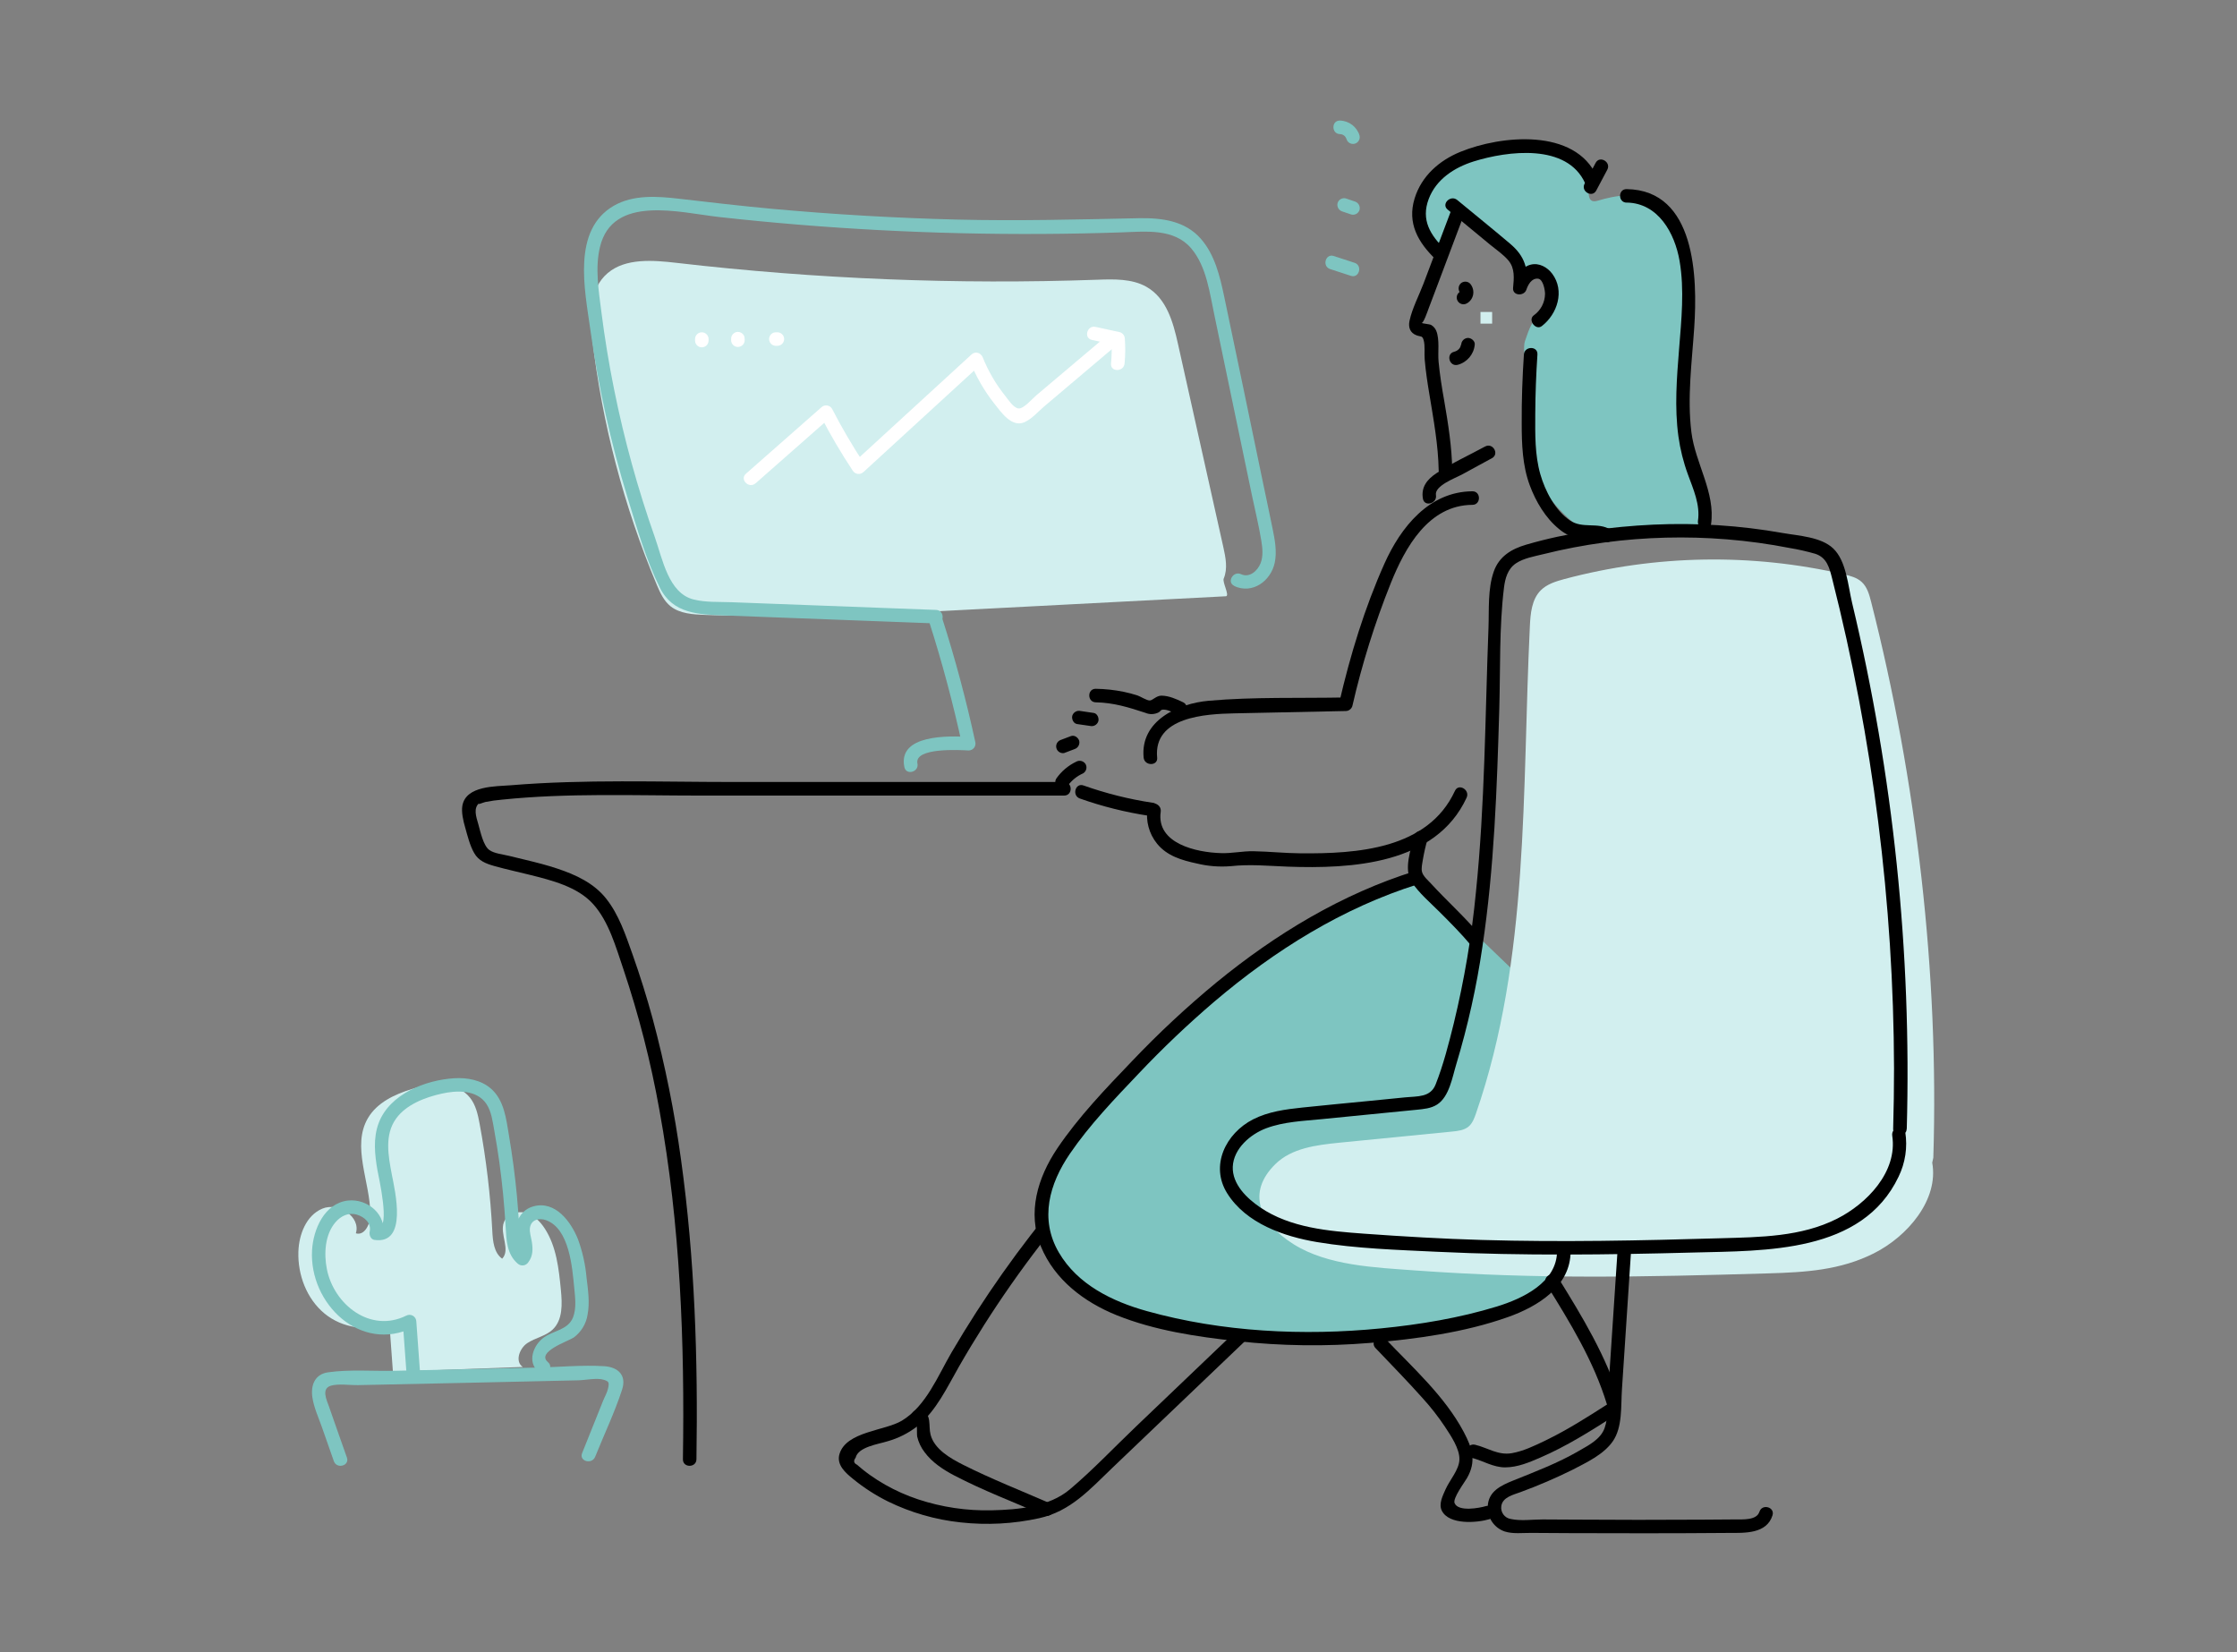<svg width="501" height="370" viewBox="0 0 501 370" fill="none" xmlns="http://www.w3.org/2000/svg">
<rect x="0" y="0" width="501" height="370" fill="#808080" stroke="none"/>
<g clip-path="url(#clip0)">
<rect x="0.5" width="500" height="370"/>
<path d="M87.997 307.166L87.177 295.933C82.618 298.382 76.644 297.432 72.659 294.126C68.674 290.82 66.664 285.488 66.826 280.318C66.946 276.427 68.591 272.161 72.184 270.657C75.777 269.153 80.853 272.464 79.699 276.182C81.683 276.783 82.957 274.046 82.947 271.973C82.916 264.614 78.686 256.676 82.425 250.347C84.462 246.905 88.378 245.056 92.201 243.887C96.677 242.513 102.333 242.148 105.257 245.809C106.573 247.454 107.033 249.605 107.419 251.678C108.891 259.598 109.838 267.605 110.255 275.649C110.37 277.926 110.615 280.532 112.464 281.864C114.412 279.843 111.863 276.354 112.845 273.722C113.519 271.915 115.806 271.111 117.676 271.581C119.546 272.051 121.008 273.55 122.047 275.174C124.622 279.174 125.154 284.115 125.614 288.851C125.922 291.985 126.058 295.578 123.776 297.73C122.209 299.207 119.895 299.573 118.099 300.764C116.302 301.954 115.279 304.942 117.096 306.106" fill="#D2EFEF"/>
<path d="M237.405 268.437C228.358 279.183 220.241 290.679 213.141 302.8C210.071 308.054 207.423 314.854 201.992 318.133C198.205 320.421 189.573 320.52 188.022 325.565C187.27 328.014 189.348 329.805 191.056 331.189C193.457 333.152 196.07 334.839 198.848 336.218C203.974 338.725 209.499 340.316 215.173 340.918C221.029 341.562 226.95 341.246 232.704 339.984C239.817 338.417 244.105 333.497 249.186 328.641L286.657 292.852C288.067 291.499 285.926 289.358 284.511 290.71L254.534 319.34C249.599 324.04 244.836 329.105 239.619 333.508C234.961 337.446 228.03 338.072 222.14 338.208C216.53 338.346 210.938 337.515 205.611 335.754C203.046 334.9 200.571 333.798 198.221 332.463C197.048 331.795 195.91 331.069 194.811 330.286C194.257 329.889 193.709 329.476 193.181 329.048C192.758 328.703 192.346 328.353 191.938 328.004C191.207 327.655 191.103 327.133 191.625 326.437C192.194 324.003 196.675 323.413 198.795 322.745C201.199 322.067 203.449 320.932 205.423 319.402C209.705 315.919 212.102 310.681 214.792 305.991C221.979 293.477 230.267 281.627 239.556 270.583C240.799 269.095 238.668 266.928 237.41 268.437H237.405Z" fill="black"/>
<path d="M350.271 280.135L354.078 231.864L317.297 196.524C288.052 205.517 263.506 227.551 243.661 250.837C238.361 257.042 232.934 264.165 233.19 272.317C233.404 279.184 237.817 285.41 243.463 289.321C249.108 293.233 255.892 295.144 262.619 296.544C286.363 301.461 310.93 300.745 334.348 294.455C341.811 292.402 350.579 287.859 350.271 280.135Z" fill="#7EC5C1"/>
<path d="M325.281 50.637C325.281 50.637 321.709 58.471 320.215 54.517C318.722 50.564 314.084 45.462 320.461 40.6C326.837 35.738 340.306 31.325 345.335 32.865C350.364 34.406 354.892 35.644 355.545 38.772C356.198 41.9 354.761 45.911 357.905 44.924C361.049 43.937 368.496 42.391 370.721 45.859C372.946 49.326 379.803 56.606 378.2 65.594C376.596 74.582 376.633 97.728 378.899 104.146C381.166 110.564 383.505 119.035 377.777 117.86C372.048 116.685 355.717 119.87 352.349 117.014C348.98 114.157 341.904 107.023 342.316 98.887C342.729 90.75 340.75 78.462 341.517 76.431C342.285 74.399 342.52 72.775 344.651 70.446C350.396 64.179 343.669 60.904 342.306 61.468C341.464 61.865 340.864 62.642 340.692 63.557C340.692 63.557 338.248 55.87 334.321 52.951C330.394 50.031 328.749 49.582 328.749 49.582L327.814 48.647" fill="#7EC5C1"/>
<path d="M273.977 122.518L263.809 76.963C262.733 72.132 261.255 66.753 256.727 64.21C253.495 62.393 249.468 62.502 245.693 62.643C214.268 63.75 182.804 62.488 151.569 58.868C146.211 58.246 140.08 57.766 136.095 61.16C131.97 64.665 132.048 70.654 132.643 75.835C134.84 94.823 139.714 113.404 147.12 131.025C147.856 132.77 148.687 134.582 150.206 135.788C152.295 137.433 155.256 137.606 157.988 137.705C173.577 138.253 180.642 137.047 196.226 137.595L274.588 133.522C275.424 133.329 273.721 130.388 274.066 129.558C275.001 127.338 274.494 124.853 273.977 122.518Z" fill="#D2EFEF"/>
<path d="M276.4 131.224C280.463 133.125 284.605 130.153 285.493 126.002C286.015 123.49 285.524 120.931 285.023 118.455C284.297 114.878 283.534 111.311 282.787 107.739C279.915 93.962 277.085 80.175 274.17 66.404C273.21 61.881 272.082 57.056 268.948 53.478C265.418 49.426 260.206 48.778 255.119 48.861C241.541 49.149 227.963 49.504 214.338 49.17C200.474 48.822 186.627 48.016 172.799 46.752C165.884 46.115 158.996 45.305 152.097 44.506C147.266 43.947 141.84 43.55 137.474 46.073C128.074 51.483 130.962 64.873 132.184 73.621C133.97 86.468 136.778 99.151 140.582 111.551C142.634 118.231 144.666 125.302 147.773 131.584C150.692 137.486 156.484 137.606 162.333 137.825L209.653 139.611C211.601 139.684 211.601 136.655 209.653 136.582L172.71 135.193L163.874 134.859C161.08 134.754 158.045 134.927 155.314 134.237C149.731 132.832 148.379 125.187 146.702 120.429C142.868 109.58 139.804 98.474 137.532 87.194C136.372 81.453 135.424 75.673 134.686 69.856C134.09 65.155 133.244 60.058 134.357 55.358C137.177 43.43 152.369 47.639 161.033 48.595C172.95 49.915 184.897 50.891 196.874 51.525C209.018 52.166 221.172 52.453 233.337 52.387C239.328 52.355 245.32 52.237 251.312 52.032C256.639 51.849 262.958 51.102 266.796 55.63C270.254 59.708 270.938 65.74 272.019 70.775L276.165 90.672L280.422 111.086C281.116 114.397 281.931 117.708 282.479 121.045C282.751 122.717 282.955 124.571 282.302 126.179C281.649 127.788 279.858 129.469 277.957 128.581C276.197 127.761 274.656 130.373 276.427 131.193L276.4 131.224Z" fill="#7EC5C1"/>
<path d="M432.988 259.246C434.278 217.989 429.254 174.758 419.049 134.738C418.642 133.14 418.172 131.454 416.96 130.336C415.89 129.339 414.407 128.952 412.981 128.618C392.343 123.848 370.852 124.207 350.385 129.662C348.469 130.185 346.474 130.785 345.069 132.19C343.042 134.227 342.766 137.371 342.63 140.238C340.854 176.941 342.593 214.652 330.545 249.386C330.18 250.43 329.767 251.548 328.911 252.268C327.929 253.099 326.555 253.261 325.255 253.391L299.911 255.893C294.803 256.415 289.273 257.094 285.622 260.692C279.167 267.053 282.029 273.78 289.69 278.61C297.352 283.441 307.969 283.833 317.025 284.501C344.609 286.486 367.729 285.974 395.951 285.154C404.39 284.908 412.14 284.449 419.686 280.657C427.233 276.866 434.236 268.646 432.742 260.363" fill="#D2EFEF"/>
<path d="M325.042 47.018L318.811 63.505C317.798 66.168 316.278 69.046 315.678 71.829C315.364 73.302 315.793 74.535 317.245 75.088C318.205 75.454 318.545 75.088 318.853 76.206C319.193 77.459 318.958 79.204 319.078 80.53C319.302 83.141 319.689 85.7 320.122 88.27C321.057 93.972 322.112 99.613 322.211 105.415C322.211 107.363 325.271 107.368 325.245 105.415C325.172 100.114 324.337 94.923 323.444 89.711C322.921 86.818 322.462 83.919 322.185 80.995C321.981 78.906 322.472 76.054 321.663 74.075C321.438 73.536 321.046 73.084 320.545 72.785C320.148 72.54 318.534 72.498 318.331 72.263C318.717 72.722 319.798 69.495 319.976 69.025L321.579 64.79L327.961 47.838C328.655 46.01 325.726 45.227 325.042 47.034V47.018Z" fill="black"/>
<path d="M327.094 65.662C327.047 65.599 326.927 65.422 327.021 65.594C326.98 65.521 326.927 65.312 326.964 65.5C326.964 65.417 326.964 65.187 326.964 65.385C326.933 65.667 327.032 65.129 326.964 65.323C326.966 65.354 326.966 65.385 326.964 65.417C326.964 65.495 326.964 65.479 326.995 65.37C327.027 65.26 327.047 65.249 326.995 65.323C326.982 65.352 326.966 65.379 326.948 65.406C326.823 65.558 327.152 65.187 327.011 65.323C326.87 65.458 327.319 65.129 327.047 65.291C326.557 65.553 326.249 66.061 326.245 66.617C326.241 67.173 326.542 67.686 327.029 67.954C327.515 68.222 328.11 68.203 328.578 67.903C329.269 67.495 329.755 66.814 329.915 66.028C330.093 65.13 329.846 64.201 329.246 63.51C328.652 62.922 327.694 62.922 327.1 63.51C326.533 64.114 326.533 65.054 327.1 65.657L327.094 65.662Z" fill="black"/>
<path d="M427.041 252.812C428.139 213.162 424.02 173.539 414.789 134.963C413.901 131.239 413.515 125.62 410.575 122.826C407.854 120.215 402.741 119.975 399.258 119.358C389.695 117.665 379.975 117.036 370.273 117.484C360.722 117.928 350.992 119.285 341.801 121.97C338.506 122.936 335.759 124.581 334.558 127.955C333.168 131.85 333.513 136.509 333.362 140.582C332.61 160.297 332.573 180.069 330.557 199.715C329.601 209.634 327.942 219.471 325.591 229.154C324.452 233.739 323.261 238.46 321.517 242.858C320.358 245.772 317.454 245.469 314.775 245.73L306.665 246.534C301.667 247.025 296.659 247.49 291.661 248.017C287.906 248.414 284.062 248.921 280.652 250.655C274.51 253.788 270.938 261.047 274.866 267.257C279.09 273.967 287.535 276.902 294.977 278.145C303.819 279.618 312.963 279.884 321.898 280.318C341.044 281.237 360.21 280.992 379.345 280.48C395.393 280.057 417.04 280.663 425.208 263.497C426.716 260.401 427.239 256.918 426.707 253.517C426.419 251.595 423.5 252.409 423.787 254.321C425.009 262.416 418.116 269.534 411.436 272.907C403.378 276.981 394.202 277.033 385.387 277.284C367.568 277.806 349.734 278.192 331.91 277.67C323.084 277.414 314.274 276.897 305.464 276.26C297.562 275.686 288.966 274.96 282.224 270.369C279.247 268.343 275.957 265.204 276.093 261.282C276.26 257.204 280.051 253.971 283.608 252.644C287.525 251.187 291.854 251.025 295.974 250.618L310.169 249.213C312.529 248.978 314.9 248.754 317.261 248.514C318.828 248.352 320.488 248.226 321.857 247.344C324.598 245.584 325.277 241.155 326.155 238.299C328.746 229.711 330.697 220.943 331.993 212.066C334.657 194.352 335.268 176.429 335.785 158.547C336.041 149.669 335.748 140.478 336.829 131.636C337.08 129.547 337.66 127.396 339.508 126.153C341.258 124.983 343.655 124.586 345.666 124.09C350.164 122.967 354.721 122.095 359.317 121.479C368.419 120.272 377.624 120.038 386.776 120.779C391.49 121.16 396.178 121.807 400.819 122.716C402.745 123.036 404.651 123.466 406.527 124.006C409.191 124.863 409.729 127.203 410.345 129.631C419.436 165.445 424.086 202.242 424.189 239.192C424.189 243.718 424.123 248.254 423.991 252.801C423.934 254.749 426.963 254.749 427.02 252.801L427.041 252.812Z" fill="black"/>
<path d="M327.246 77.162C327.246 77.026 327.068 77.652 327.115 77.553C327.033 77.762 326.916 77.957 326.77 78.128C326.476 78.448 326.092 78.671 325.668 78.77C323.778 79.245 324.577 82.17 326.473 81.695C328.562 81.139 330.084 79.34 330.285 77.188C330.389 76.378 329.517 75.673 328.771 75.673C327.946 75.7 327.283 76.363 327.256 77.188L327.246 77.162Z" fill="black"/>
<path d="M394.03 338.553C393.429 340.469 390.322 340.234 388.76 340.25C386.332 340.276 383.898 340.287 381.449 340.302C376.575 340.33 371.713 340.344 366.863 340.344C362.013 340.344 357.156 340.327 352.292 340.292L345.503 340.255C343.252 340.255 340.573 340.642 338.375 340.156C336.986 339.949 336.028 338.657 336.233 337.268C336.51 335.257 338.928 334.735 340.537 334.135C344.514 332.676 348.408 331.003 352.203 329.121C355.295 327.507 359.097 325.747 361.17 322.807C363.442 319.58 362.988 314.775 363.259 311.02L365.306 279.973C365.432 278.025 362.403 278.036 362.272 279.973L360.183 311.522C360.011 314.133 360.256 317.313 359.358 319.815C358.46 322.316 355.765 323.653 353.613 324.901C348.913 327.633 343.905 329.523 338.865 331.555C336.113 332.667 333.351 333.962 333.199 337.299C333.052 339.816 334.597 342.123 336.98 342.945C338.834 343.54 341.001 343.253 342.913 343.269C345.865 343.289 348.825 343.307 351.791 343.321C357.361 343.345 362.918 343.356 368.461 343.352C374.728 343.352 380.981 343.326 387.22 343.274C390.776 343.274 395.669 343.504 396.97 339.336C397.555 337.472 394.63 336.673 394.05 338.532L394.03 338.553Z" fill="black"/>
<path d="M334.181 72.472H331.569V69.861H334.181V72.472Z" fill="#D2EFEF"/>
<path d="M238.359 175.113H164.039C147.558 175.113 130.898 174.486 114.427 175.844C111.022 176.121 104.374 175.896 103.554 180.408C103.293 181.865 103.763 183.887 104.18 185.291C104.703 187.151 105.225 189.328 106.191 191.01C107.183 192.785 108.87 193.412 110.74 193.94C113.351 194.681 115.999 195.235 118.626 195.898C123.535 197.131 129.352 198.556 132.862 202.478C136.371 206.4 137.938 212.103 139.604 216.996C143.065 227.301 145.763 237.845 147.678 248.545C152.378 274.307 153.354 300.644 152.947 326.782C152.916 328.73 155.945 328.73 155.976 326.782C156.331 304.378 155.616 281.911 152.524 259.695C151.079 249.057 148.96 238.521 146.179 228.152C144.852 223.277 143.343 218.455 141.651 213.686C140.126 209.398 138.617 204.839 135.755 201.23C133.008 197.757 128.966 195.893 124.83 194.514C122.506 193.736 120.13 193.135 117.748 192.561L113.988 191.652C112.709 191.334 110.651 191.13 109.586 190.341C108.202 189.339 107.58 186.137 107.1 184.487C106.619 182.837 105.998 180.999 107.309 179.839C106.739 180.361 108.264 179.688 108.698 179.594C109.925 179.349 111.164 179.175 112.411 179.071C127.091 177.547 142.09 178.158 156.801 178.158H238.323C240.276 178.158 240.281 175.123 238.323 175.123L238.359 175.113Z" fill="black"/>
<path d="M208.06 139.126C210.992 148.275 213.473 157.548 215.502 166.945L216.965 165.023C212.494 164.778 201.015 164.402 202.546 171.786C202.943 173.693 205.867 172.883 205.47 170.977C204.708 167.321 215.132 167.953 216.959 168.058C217.431 168.05 217.872 167.827 218.158 167.452C218.443 167.077 218.54 166.592 218.422 166.136C216.388 156.735 213.906 147.462 210.975 138.316C210.384 136.467 207.455 137.272 208.055 139.126H208.06Z" fill="#7EC5C1"/>
<path d="M133.307 326.191C135.297 321.23 137.673 316.269 139.323 311.182C140.368 308.002 138.477 306.132 135.286 305.934C130.351 305.636 125.233 306.137 120.288 306.247L104.37 306.602L88.452 306.963C83.564 307.072 78.284 306.618 73.453 307.312C70.513 307.735 69.557 310.2 69.96 312.911C70.299 315.198 71.333 317.413 72.095 319.585L74.769 327.205C75.412 329.032 78.341 328.249 77.694 326.395C76.357 322.588 74.994 318.786 73.678 314.968C73.156 313.496 71.923 310.979 74.075 310.315C75.829 309.793 78.388 310.216 80.237 310.174L104.882 309.652L129.526 309.098C131.093 309.062 133.772 308.493 135.271 308.994C136.367 309.354 136.461 309.548 136.195 310.874C136.007 311.814 135.427 312.791 135.067 313.689L130.367 325.413C129.641 327.225 132.571 328.024 133.291 326.218L133.307 326.191Z" fill="#7EC5C1"/>
<path d="M300.095 30.029C300.418 30.04 300.73 30.145 300.993 30.332C301.253 30.535 301.447 30.809 301.552 31.121C301.695 31.643 302.107 32.05 302.631 32.186C303.155 32.323 303.713 32.17 304.093 31.784C304.474 31.399 304.62 30.839 304.476 30.317C303.881 28.384 302.117 27.048 300.095 27C298.147 26.953 298.147 29.983 300.095 30.029Z" fill="#7EC5C1"/>
<path d="M303.443 45.127L301.427 44.438C300.625 44.22 299.796 44.684 299.563 45.483C299.367 46.282 299.823 47.096 300.607 47.347L302.623 48.031C303.425 48.249 304.255 47.785 304.487 46.987C304.683 46.187 304.227 45.373 303.443 45.122V45.127Z" fill="#7EC5C1"/>
<path d="M303.364 58.847L298.705 57.327C296.846 56.721 296.047 59.646 297.896 60.252L302.554 61.772C304.413 62.377 305.213 59.447 303.364 58.847Z" fill="#7EC5C1"/>
<path d="M324.211 46.929L333.69 54.763C335.058 55.891 336.677 56.967 337.826 58.33C339.314 60.09 339.069 62.336 338.87 64.472C338.693 66.257 341.33 66.404 341.847 64.874C342.223 63.777 342.996 62.262 344.458 62.403C345.628 62.529 346.025 65.015 346.025 65.824C345.999 67.746 345.051 69.537 343.477 70.639C342.129 71.684 343.947 74.076 345.31 73.02C348.798 70.326 350.485 65.129 347.644 61.307C346.547 59.834 344.693 58.795 342.819 59.265C340.568 59.824 339.591 62.09 338.917 64.069L341.894 64.472C342.322 60.168 341.518 57.385 338.207 54.575C334.301 51.269 330.306 48.052 326.363 44.788C324.869 43.556 322.707 45.692 324.216 46.935L324.211 46.929Z" fill="black"/>
<path d="M341.294 79.381C340.955 84.51 340.772 89.643 340.803 94.777C340.803 99.477 340.965 104.245 342.61 108.684C343.958 112.314 346.109 115.969 349.138 118.445C350.308 119.441 351.691 120.156 353.18 120.534C355.107 120.972 357.39 120.142 359.129 121.181C360.868 122.22 362.335 119.562 360.659 118.57C357.792 116.857 354.423 118.471 351.598 116.533C348.287 114.267 346.057 109.964 344.976 106.209C343.733 101.853 343.817 97.226 343.837 92.735C343.858 88.244 344.031 83.857 344.323 79.392C344.454 77.444 341.42 77.454 341.294 79.392V79.381Z" fill="black"/>
<path d="M323.689 55.906C320.331 52.684 318.201 49.248 319.976 44.553C321.642 40.145 325.721 37.508 330.029 36.155C337.691 33.763 350.976 32.061 355.024 41.064C355.823 42.845 358.434 41.304 357.635 39.534C352.726 28.619 336.187 30.285 327.079 33.998C322.332 35.936 318.357 39.419 316.817 44.443C315.109 49.995 317.616 54.303 321.517 58.063C322.922 59.416 325.068 57.275 323.658 55.922L323.689 55.906Z" fill="black"/>
<path d="M357.358 36.474L354.888 41.132C353.974 42.855 356.591 44.386 357.499 42.662L359.97 38.004C360.883 36.281 358.267 34.75 357.358 36.474Z" fill="black"/>
<path d="M364.303 45.362C371.379 45.462 375.087 52.209 376.158 58.418C377.27 64.894 376.565 71.657 376.048 78.159C375.531 84.661 375.004 91.215 375.897 97.707C376.301 100.624 377.017 103.491 378.033 106.256C379.239 109.582 380.806 112.998 380.278 116.627C380.002 118.533 382.926 119.359 383.203 117.431C384.247 110.298 379.673 103.764 378.806 96.777C377.84 88.985 378.926 81.11 379.443 73.323C380.179 62.273 379.819 42.563 364.298 42.349C362.345 42.318 362.345 45.352 364.298 45.378L364.303 45.362Z" fill="black"/>
<path d="M332.608 99.983C329.005 101.947 325.119 103.702 321.699 105.973C319.61 107.352 318.231 109.107 318.675 111.666C319.004 113.582 321.923 112.768 321.594 110.856C321.239 108.767 326.028 107.018 327.313 106.318L334.139 102.6C335.857 101.67 334.327 99.048 332.608 99.988V99.983Z" fill="black"/>
<path d="M259.156 169.666C258.274 160.49 270.045 159.885 276.39 159.744L301.411 159.221C302.087 159.205 302.677 158.757 302.873 158.109C305.024 148.723 307.903 139.52 311.485 130.582C314.702 122.591 319.919 113.113 329.763 113.05C331.711 113.05 331.716 110.005 329.763 110.016C320.049 110.079 313.709 118.069 310.064 126.205C305.62 136.128 302.398 146.703 299.948 157.294L301.411 156.182C291.232 156.391 280.85 156.025 270.708 156.923C263.825 157.529 255.339 161.383 256.127 169.645C256.315 171.567 259.35 171.588 259.162 169.645L259.156 169.666Z" fill="black"/>
<path d="M239.185 175.886C240.062 174.709 241.228 173.777 242.569 173.181C243.296 172.754 243.541 171.82 243.117 171.092C242.67 170.391 241.753 170.162 241.028 170.57C239.236 171.426 237.695 172.732 236.558 174.361C236.127 175.082 236.36 176.016 237.08 176.45C237.805 176.858 238.722 176.628 239.169 175.928L239.185 175.886Z" fill="black"/>
<path d="M238.391 168.606L240.652 167.749C241.436 167.499 241.892 166.684 241.697 165.885C241.467 165.164 240.626 164.522 239.832 164.841L237.571 165.697C236.808 165.956 236.38 166.765 236.594 167.542C236.809 168.318 237.593 168.792 238.38 168.622L238.391 168.606Z" fill="black"/>
<path d="M241.201 162.135L244.121 162.558C244.92 162.754 245.734 162.298 245.985 161.514C246.184 160.798 245.745 159.764 244.941 159.649L242.016 159.221C241.217 159.026 240.403 159.482 240.152 160.266C239.959 160.976 240.397 162.01 241.196 162.13L241.201 162.135Z" fill="black"/>
<path d="M245.415 157.273C249.41 157.351 252.773 158.396 256.513 159.623C257.477 160.043 258.579 160.003 259.51 159.513C259.86 159.346 259.907 158.991 260.315 158.928C261.27 158.772 262.639 159.487 263.448 159.879C265.197 160.725 266.738 158.114 264.978 157.268C263.5 156.552 261.803 155.795 260.127 155.779C258.972 155.779 258.179 156.824 257.515 156.86C256.852 156.897 255.426 155.952 254.758 155.738C253.748 155.411 252.721 155.139 251.682 154.923C249.619 154.501 247.521 154.274 245.415 154.244C243.467 154.207 243.467 157.236 245.415 157.278V157.273Z" fill="black"/>
<path d="M257.014 180.978C256.556 183.806 257.325 186.695 259.13 188.921C261.359 191.683 264.691 192.644 268.044 193.365C270.52 193.971 273.077 194.173 275.617 193.966C279.93 193.49 284.061 193.908 288.38 194.07C302.632 194.592 321.553 193.595 328.462 178.627C329.271 176.868 326.66 175.327 325.851 177.097C319.793 190.216 303.833 191.198 291.273 191.088C287.743 191.062 284.239 190.681 280.714 190.618C278.254 190.571 275.836 191.14 273.402 191.041C268.044 190.884 258.926 188.952 259.955 181.782C260.226 179.876 257.307 179.05 257.03 180.978H257.014Z" fill="black"/>
<path d="M316.769 187.166C315.975 190.028 314.34 194.713 316.116 197.444C317.761 199.982 320.346 202.144 322.477 204.285C324.853 206.661 327.219 209.038 329.37 211.597C330.618 213.101 332.754 210.944 331.512 209.455C328.091 205.345 324.08 201.794 320.477 197.851C319.803 197.115 318.743 196.237 318.482 195.271C318.262 194.467 318.534 193.355 318.659 192.55C318.919 190.998 319.267 189.462 319.704 187.95C320.226 186.069 317.301 185.265 316.779 187.145L316.769 187.166Z" fill="black"/>
<path d="M316.899 195.068C300.527 200.175 285.743 209.126 272.509 219.942C265.821 225.452 259.475 231.365 253.505 237.646C247.64 243.766 241.556 250.101 236.793 257.157C232.391 263.716 230.004 271.56 233.137 279.169C236.213 286.601 242.814 291.588 250.095 294.523C258.581 297.944 268.018 299.338 277.063 300.33C286.96 301.416 296.939 301.547 306.862 300.722C317.134 299.871 327.96 298.393 337.711 294.941C344.374 292.585 351.811 288.063 351.748 280.135C351.748 278.182 348.709 278.182 348.719 280.135C348.719 287.191 341.011 290.799 335.23 292.575C326.874 295.139 317.996 296.612 309.301 297.468C291.947 299.187 273.705 298.299 256.852 293.599C249.097 291.436 241.342 287.666 237.138 280.469C232.772 272.981 235.007 265.084 239.629 258.332C244.042 251.882 249.635 246.064 255.009 240.414C260.369 234.747 266.025 229.369 271.955 224.303C285.434 212.85 300.679 203.282 317.662 197.987C319.516 197.407 318.706 194.483 316.852 195.068H316.899Z" fill="black"/>
<path d="M241.854 178.816C246.885 180.596 252.073 181.893 257.349 182.691C259.255 182.978 260.08 180.079 258.153 179.766C252.877 178.971 247.688 177.673 242.659 175.891C240.815 175.238 240.021 178.168 241.854 178.816Z" fill="black"/>
<path d="M204.89 318.358C205.574 318.65 205.277 320.969 205.413 321.7C205.705 322.964 206.266 324.15 207.058 325.178C208.755 327.492 211.272 329.132 213.784 330.442C220.223 333.8 227.132 336.412 233.781 339.32C235.551 340.099 237.092 337.487 235.311 336.709C228.793 333.847 222.082 331.231 215.722 328.024C212.928 326.614 209.251 324.557 208.41 321.261C207.888 319.282 208.755 316.739 206.405 315.736C204.629 314.979 203.083 317.59 204.875 318.347L204.89 318.358Z" fill="black"/>
<path d="M308.064 301.881C311.595 305.605 315.209 309.271 318.619 313.104C320.439 315.103 322.106 317.237 323.606 319.486C324.917 321.502 326.943 324.416 326.849 326.881C326.771 329.142 324.682 331.414 323.752 333.503C323.136 334.918 322.139 336.777 322.917 338.308C324.567 341.54 330.808 341.018 333.586 340.193C335.451 339.639 334.657 336.709 332.782 337.268C331.314 337.702 326.609 338.595 325.773 336.605C325.319 335.524 327.946 332.025 328.526 331.028C330.714 327.273 329.758 324.312 327.805 320.635C323.554 312.634 316.373 306.242 310.211 299.745C308.863 298.325 306.722 300.471 308.064 301.892V301.881Z" fill="black"/>
<path d="M346.307 287.593C351.623 296.147 356.929 304.78 359.885 314.473C360.455 316.332 363.384 315.517 362.81 313.668C359.776 303.746 354.381 294.868 348.924 286.063C347.879 284.413 345.268 285.932 346.312 287.593H346.307Z" fill="black"/>
<path d="M329.543 326.448C332.154 327.079 334.379 328.615 337.147 328.594C339.915 328.573 342.526 327.461 344.98 326.395C350.855 323.862 356.266 320.437 361.65 316.995C363.29 315.951 361.77 313.339 360.12 314.384C355.561 317.314 350.97 320.233 346.093 322.588C343.727 323.732 341.173 324.97 338.562 325.419C335.507 325.941 333.193 324.207 330.368 323.528C328.472 323.069 327.663 325.993 329.559 326.448H329.543Z" fill="black"/>
<path d="M169.221 108.229L186.111 93.361L183.734 93.053C185.926 97.3 188.348 101.425 190.988 105.409C191.238 105.799 191.648 106.059 192.107 106.119C192.567 106.178 193.029 106.031 193.37 105.717L219.753 81.532L217.22 80.859C218.569 84.291 220.416 87.507 222.704 90.4C224.208 92.285 226.579 95.81 229.441 94.546C231.112 93.805 232.543 92.123 233.911 90.969L239.463 86.269L250.524 76.91C252.017 75.652 249.866 73.516 248.382 74.769L232.136 88.489C231.216 89.261 229.284 91.559 228.125 91.465C226.965 91.371 225.769 89.439 225.085 88.588C223.017 86.003 221.34 83.127 220.108 80.054C219.68 79.01 218.484 78.555 217.575 79.386L191.197 103.571L193.573 103.879C190.938 99.894 188.522 95.77 186.335 91.523C186.093 91.123 185.682 90.855 185.219 90.795C184.755 90.735 184.29 90.889 183.954 91.215L167.059 106.083C165.592 107.378 167.743 109.514 169.206 108.229H169.221Z" fill="white"/>
<path d="M244.533 76.122L250.001 77.308L248.889 75.846C249.03 77.698 249.009 79.559 248.826 81.407C248.643 83.345 251.672 83.334 251.86 81.407C252.039 79.558 252.058 77.698 251.918 75.846C251.9 75.171 251.451 74.584 250.806 74.388L245.353 73.198C243.452 72.785 242.638 75.71 244.549 76.122H244.533Z" fill="white"/>
<path d="M155.664 75.929V76.263C155.664 77.1 156.342 77.778 157.179 77.778C158.015 77.778 158.693 77.1 158.693 76.263V75.929C158.693 75.093 158.015 74.415 157.179 74.415C156.342 74.415 155.664 75.093 155.664 75.929Z" fill="white"/>
<path d="M166.777 76.264V75.929C166.81 75.366 166.528 74.831 166.045 74.539C165.562 74.248 164.958 74.248 164.475 74.539C163.992 74.831 163.71 75.366 163.743 75.929V76.264C163.79 77.067 164.455 77.694 165.26 77.694C166.065 77.694 166.73 77.067 166.777 76.264Z" fill="white"/>
<path d="M173.681 77.444H174.015C174.578 77.477 175.113 77.195 175.405 76.712C175.697 76.229 175.697 75.624 175.405 75.141C175.113 74.658 174.578 74.376 174.015 74.409H173.681C172.877 74.457 172.25 75.122 172.25 75.927C172.25 76.731 172.877 77.396 173.681 77.444Z" fill="white"/>
<path d="M94.06 307.166L93.24 295.933C93.228 295.395 92.935 294.903 92.468 294.636C92.001 294.369 91.428 294.365 90.958 294.627C82.921 298.586 74.769 292.131 73.202 284.182C72.528 280.757 72.753 276.479 75.134 273.701C76.356 272.286 78.064 271.45 79.939 272.004C81.61 272.5 83.219 273.91 82.796 275.79C82.634 276.511 83.01 277.534 83.84 277.654C91.376 278.751 88.478 266.771 87.741 262.959C86.958 258.823 86.07 254.122 88.723 250.467C91.01 247.307 95.225 245.74 98.886 244.91C102.259 244.142 106.798 243.965 108.955 247.234C110.067 248.921 110.333 251.14 110.688 253.094C111.106 255.402 111.479 257.721 111.806 260.05C112.485 264.896 112.95 269.779 113.237 274.672C113.409 277.67 113.493 280.856 115.942 282.96C116.282 283.275 116.744 283.423 117.203 283.364C117.663 283.306 118.073 283.047 118.324 282.658C119.399 281.242 119.368 279.665 119.091 277.957C118.935 277.012 118.569 275.957 118.684 274.996C118.914 273.101 120.773 272.683 122.308 273.242C127.531 275.158 128.157 283.827 128.606 288.386C128.815 290.512 129.129 292.935 128.351 294.972C127.249 297.787 124.089 297.923 121.885 299.442C119.457 301.124 117.974 304.973 120.574 307.171C122.058 308.42 124.23 306.289 122.716 305.025C120.01 302.738 127.29 300.325 128.46 299.536C130.146 298.31 131.274 296.463 131.594 294.403C132.116 291.697 131.693 288.856 131.369 286.157C131.112 283.2 130.464 280.29 129.442 277.503C127.875 273.586 124.408 268.86 119.546 270.119C117.664 270.585 116.208 272.075 115.785 273.967C115.3 276.192 117.138 279.258 115.723 281.127L118.104 280.819C116.308 279.253 116.412 276.855 116.282 274.672C116.146 272.326 115.972 269.985 115.759 267.648C115.331 263.171 114.741 258.713 113.989 254.274C113.373 250.618 112.944 246.388 109.957 243.782C107.727 241.834 104.63 241.286 101.753 241.453C95.298 241.839 87.276 244.978 84.822 251.459C83.532 254.864 83.924 258.551 84.535 262.06C84.78 263.465 87.485 275.153 84.681 274.746L85.725 276.61C86.77 272.072 82.31 268.343 77.918 268.844C72.633 269.455 70.147 275.331 69.886 279.999C69.223 291.896 80.707 303.077 92.504 297.27L90.196 295.933L91.016 307.166C91.157 309.104 94.191 309.119 94.05 307.166H94.06Z" fill="#7EC5C1"/>
</g>
<defs>
<clipPath id="clip0">
<rect width="500" height="370" fill="white" transform="translate(0.5)"/>
</clipPath>
</defs>
</svg>
